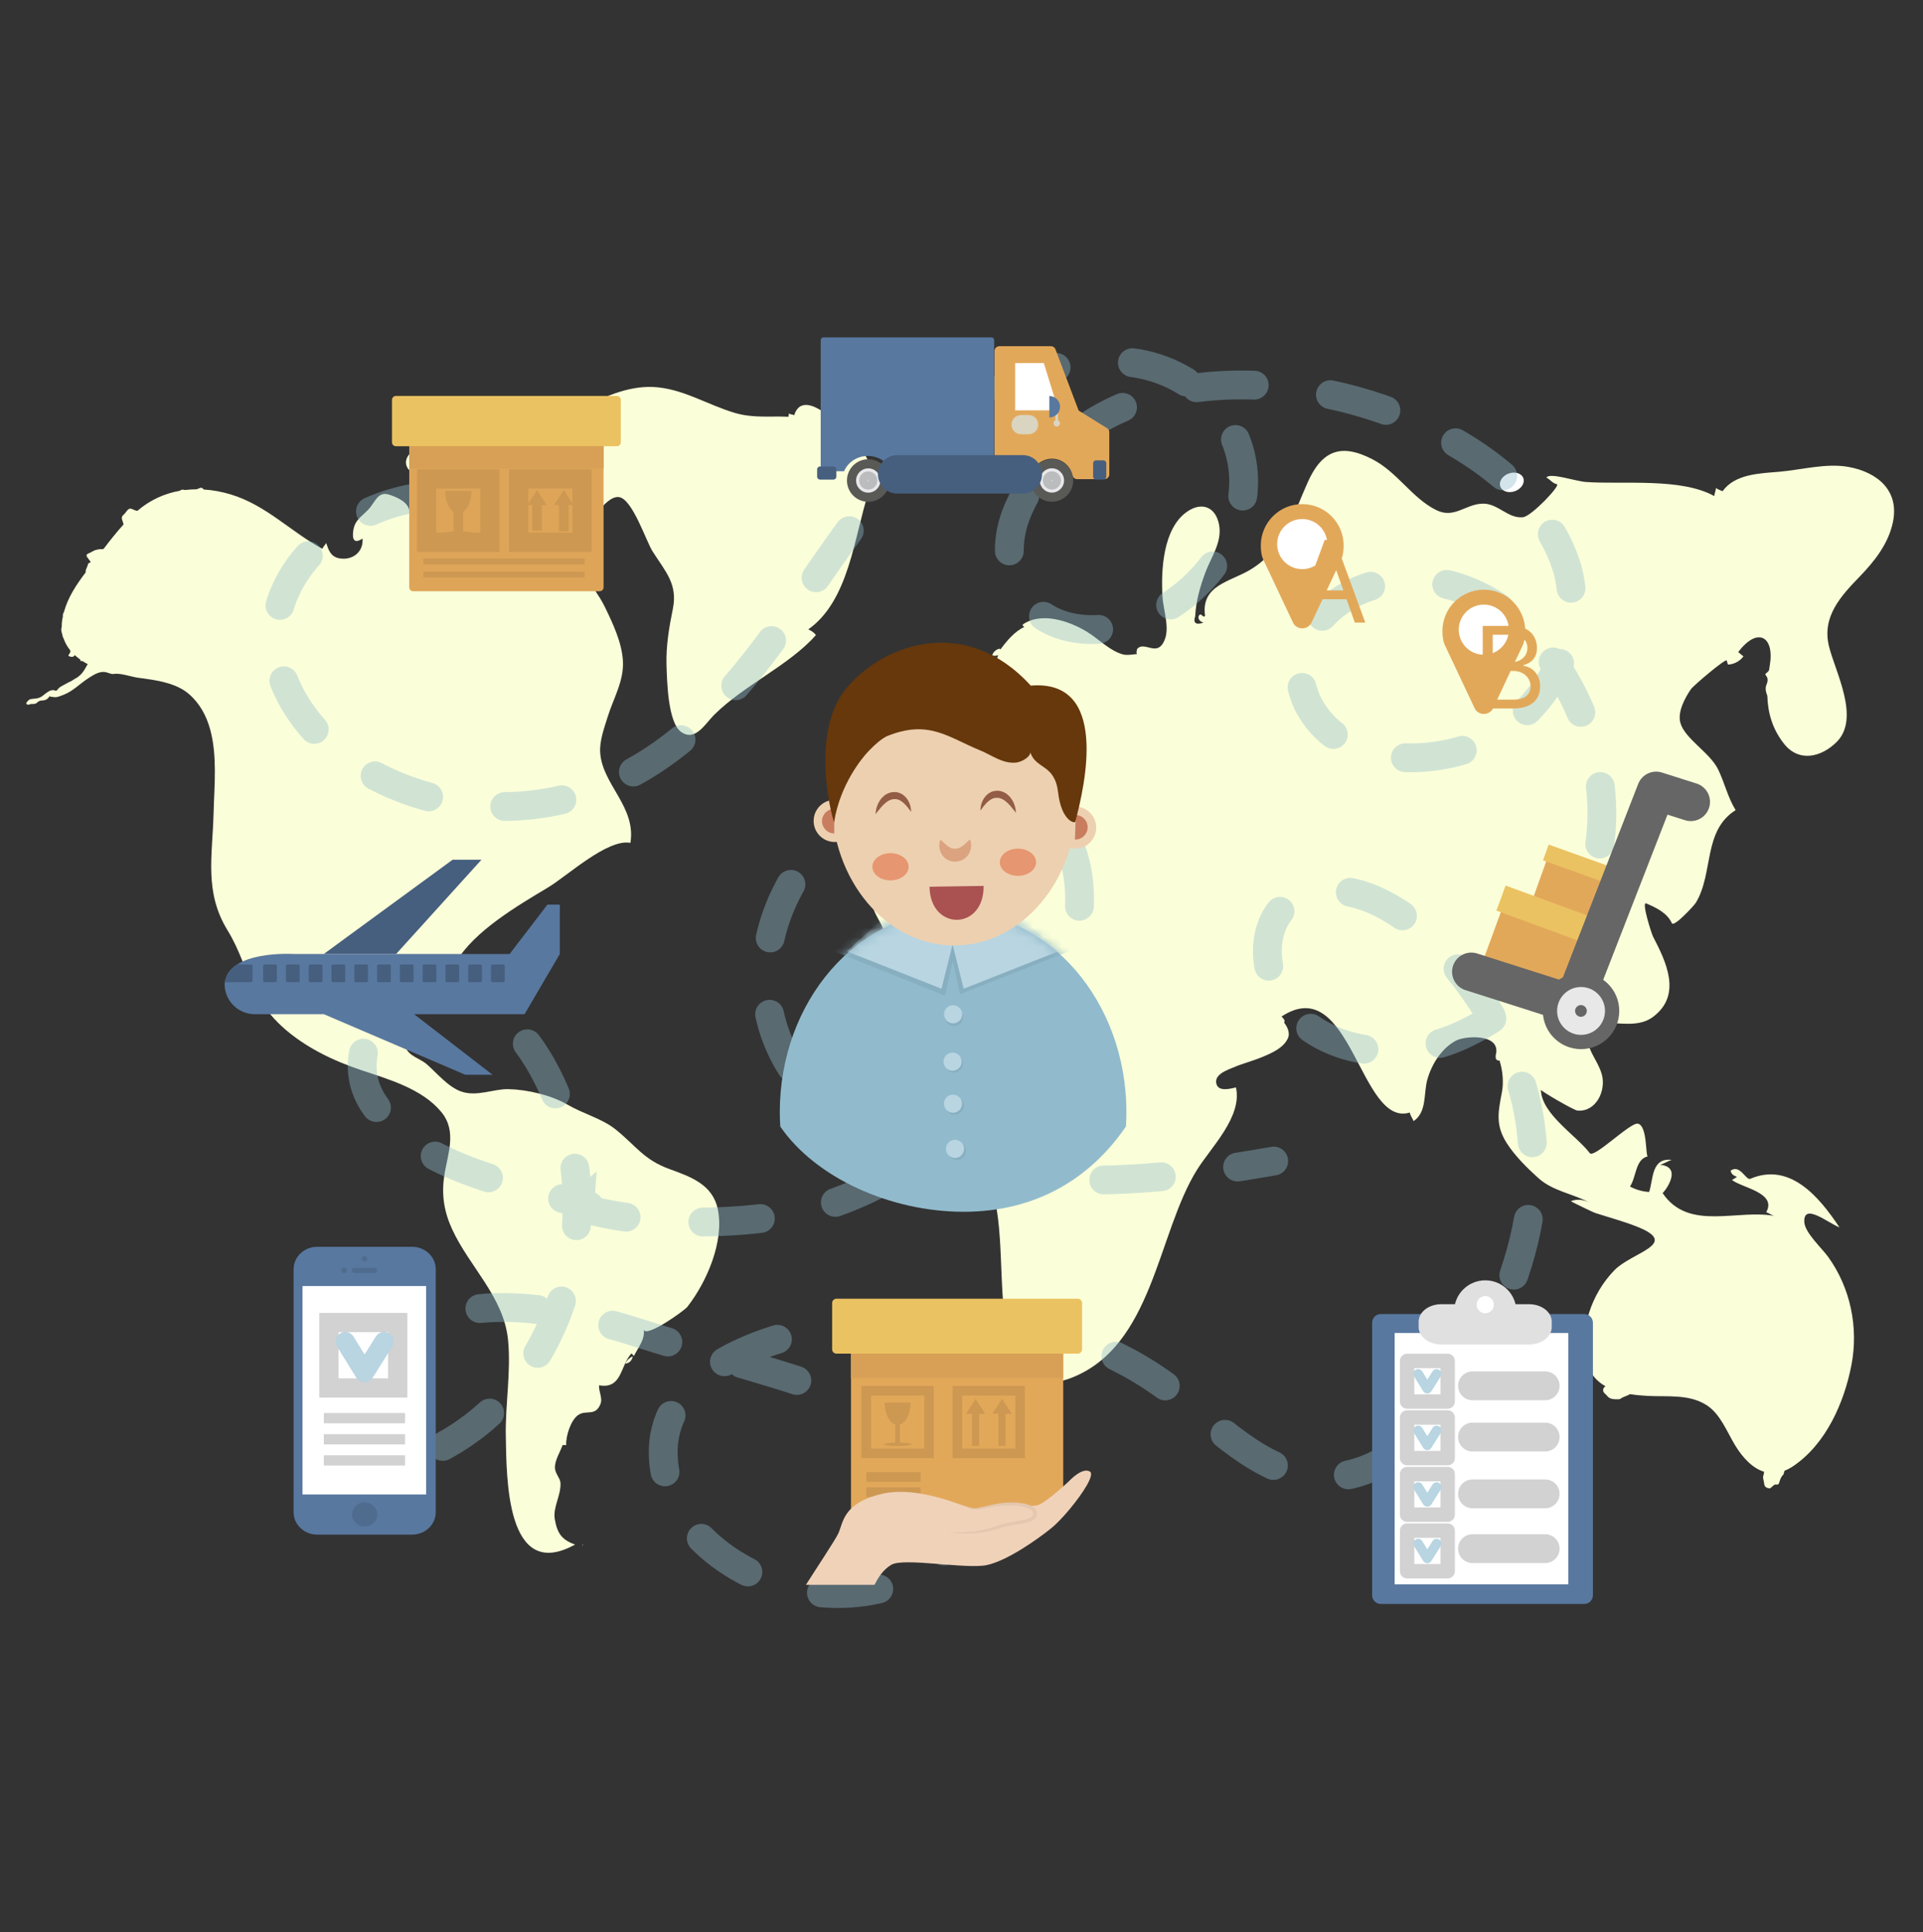 <svg width="200" height="201" viewBox="0 0 200 201" fill="none" xmlns="http://www.w3.org/2000/svg">
<rect x="0" y="0" width="200" height="201" fill="#333333" stroke="none"/>
<path fill-rule="evenodd" clip-rule="evenodd" d="M65.801 141.098C65.804 141.097 65.808 141.096 65.812 141.093C65.81 141.089 65.809 141.084 65.807 141.078C65.803 141.079 65.801 141.081 65.797 141.081C65.798 141.086 65.799 141.092 65.801 141.098Z" fill="#FBFFD9"/>
<path fill-rule="evenodd" clip-rule="evenodd" d="M99.155 77.406C99.106 77.487 99.028 77.551 98.969 77.628C98.527 76.861 98.272 76.098 98.826 75.303C98.825 75.348 98.825 75.394 98.816 75.439C98.763 75.709 98.88 75.993 98.751 76.257C98.743 76.274 98.76 76.305 98.766 76.329C98.819 76.525 98.971 76.667 99.053 76.847C99.107 76.962 99.171 77.075 99.202 77.195C99.219 77.258 99.191 77.346 99.155 77.406Z" fill="#FBFFD9"/>
<path fill-rule="evenodd" clip-rule="evenodd" d="M87.66 114.171C87.823 114.265 87.96 114.392 88.083 114.533C88.148 114.606 88.222 114.704 88.225 114.793C88.234 114.996 88.304 115.174 88.389 115.345C88.11 114.982 87.868 114.588 87.66 114.171Z" fill="#FBFFD9"/>
<path fill-rule="evenodd" clip-rule="evenodd" d="M89.258 116.268C89.45 116.35 89.62 116.463 89.787 116.597C89.947 116.723 90.105 116.852 90.265 116.979C89.897 116.774 89.564 116.534 89.258 116.268Z" fill="#FBFFD9"/>
<path fill-rule="evenodd" clip-rule="evenodd" d="M90.427 101.3C90.326 101.446 90.232 101.597 90.122 101.738C90.062 101.816 89.985 101.885 89.904 101.944C89.782 102.032 89.642 102.098 89.524 102.192C89.36 102.324 89.182 102.408 88.975 102.434C88.783 102.458 88.654 102.575 88.547 102.725C88.489 102.808 88.42 102.888 88.38 102.98C88.296 103.175 88.159 103.312 87.974 103.416C87.965 103.421 87.958 103.429 87.949 103.434C88.014 103.305 88.08 103.177 88.148 103.054C88.737 101.999 89.609 101.143 90.511 100.342C90.507 100.389 90.507 100.437 90.513 100.487C90.528 100.638 90.528 100.791 90.535 100.944C90.54 101.074 90.502 101.193 90.427 101.3Z" fill="#FBFFD9"/>
<path fill-rule="evenodd" clip-rule="evenodd" d="M103.051 78.615C103.057 78.615 103.063 78.615 103.069 78.615C103.059 78.443 103.068 78.285 103.275 78.209C103.327 78.189 103.347 78.088 103.385 78.026C103.443 77.931 103.514 77.892 103.554 77.939C103.598 77.99 103.637 78.055 103.651 78.12C103.667 78.191 103.658 78.269 103.65 78.342C103.635 78.478 103.552 78.578 103.42 78.596C103.304 78.612 103.185 78.611 103.069 78.615V78.633C103.06 78.645 103.052 78.657 103.043 78.669C103.046 78.651 103.049 78.633 103.051 78.615Z" fill="#FBFFD9"/>
<path fill-rule="evenodd" clip-rule="evenodd" d="M101.303 73.143C101.289 73.175 101.272 73.205 101.26 73.238C101.233 73.309 101.207 73.382 101.168 73.447C101.113 73.538 101.028 73.594 100.917 73.585C100.87 73.582 100.824 73.575 100.777 73.568C100.954 73.428 101.13 73.286 101.303 73.143Z" fill="#FBFFD9"/>
<path fill-rule="evenodd" clip-rule="evenodd" d="M100.565 73.734C100.579 73.746 100.593 73.758 100.602 73.774C100.644 73.847 100.631 73.957 100.571 73.963C100.343 73.985 100.211 74.236 99.967 74.211C100.165 74.05 100.365 73.891 100.565 73.734Z" fill="#FBFFD9"/>
<path fill-rule="evenodd" clip-rule="evenodd" d="M93.874 87.201C93.849 87.209 93.827 87.229 93.808 87.254C93.018 86.424 92.106 85.665 91.374 84.758C91.386 84.755 91.398 84.754 91.41 84.75C91.552 84.701 91.691 84.632 91.819 84.553C92.039 84.419 92.267 84.321 92.524 84.291C92.63 84.278 92.702 84.205 92.759 84.116C92.946 83.827 93.026 83.518 92.949 83.176C92.933 83.102 92.918 83.028 92.905 82.953C92.885 82.845 92.932 82.755 92.993 82.673C93.024 82.632 93.062 82.598 93.099 82.563C93.273 82.395 93.262 82.205 93.161 82.008C93.115 81.918 93.066 81.828 93.002 81.75C92.957 81.694 92.892 81.634 92.826 81.62C92.629 81.577 92.429 81.555 92.239 81.527C92.179 81.536 92.129 81.544 92.079 81.552C91.893 81.581 91.743 81.661 91.671 81.847C91.625 81.964 91.589 82.085 91.536 82.198C91.518 82.236 91.458 82.271 91.414 82.275C91.264 82.291 91.112 82.29 90.961 82.298C90.88 82.302 90.809 82.367 90.805 82.435C90.798 82.586 90.814 82.742 90.78 82.886C90.743 83.035 90.805 83.125 90.894 83.218C91.017 83.346 91.016 83.495 90.941 83.638C90.904 83.712 90.86 83.781 90.814 83.85C90.386 82.821 90.525 81.668 91.103 80.653C91.724 80.136 92.294 79.859 92.815 79.82C92.816 79.821 92.816 79.822 92.817 79.823C92.999 80.01 93.034 80.203 92.972 80.44C92.952 80.514 92.992 80.589 93.063 80.635C93.17 80.706 93.16 80.794 93.101 80.891C93.064 80.956 93.033 81.023 92.999 81.089C93.03 81.119 93.064 81.147 93.087 81.181C93.114 81.222 93.126 81.274 93.149 81.319C93.245 81.509 93.278 81.51 93.471 81.329C93.489 81.312 93.507 81.294 93.525 81.276C93.536 81.323 93.561 81.372 93.557 81.418C93.545 81.543 93.519 81.667 93.5 81.793C93.479 81.931 93.561 82.027 93.711 82.044C93.736 82.047 93.76 82.057 93.786 82.056C93.911 82.053 94.047 82.014 94.16 82.049C94.301 82.092 94.227 82.276 94.302 82.376C94.348 82.436 94.383 82.509 94.44 82.554C94.554 82.644 94.58 82.745 94.552 82.884C94.473 83.268 94.397 83.323 93.977 83.27C93.952 83.267 93.927 83.256 93.902 83.256C93.839 83.256 93.802 83.285 93.806 83.336C93.824 83.531 93.772 83.739 93.946 83.903C94.014 83.967 93.978 84.121 93.909 84.179C93.833 84.244 93.751 84.302 93.671 84.365C93.612 84.41 93.545 84.449 93.497 84.504C93.47 84.536 93.457 84.601 93.469 84.642C93.481 84.684 93.525 84.742 93.563 84.748C93.867 84.798 94.149 84.902 94.414 85.056C94.435 85.067 94.45 85.089 94.468 85.105C94.432 85.117 94.394 85.144 94.36 85.139C94.105 85.105 93.898 85.206 93.775 85.414C93.63 85.66 93.398 85.819 93.23 86.038C93.219 86.052 93.23 86.089 93.241 86.111C93.253 86.132 93.278 86.161 93.296 86.16C93.368 86.157 93.449 86.163 93.509 86.132C93.646 86.062 93.779 85.968 93.936 85.999C94.188 86.048 94.371 85.984 94.527 85.771C94.572 85.707 94.711 85.679 94.802 85.688C95.058 85.712 95.313 85.702 95.557 85.645C95.855 85.576 96.152 85.534 96.457 85.519C96.747 85.504 96.987 85.368 97.179 85.148C97.221 85.1 97.213 84.987 97.156 84.943C97.116 84.913 97.067 84.897 97.025 84.869C97.022 84.867 97.021 84.865 97.018 84.863C97.583 84.618 98.121 84.334 98.598 84.009C98.392 84.689 98.385 84.69 97.857 85.108C97.741 85.201 97.593 85.253 97.469 85.338C97.409 85.378 97.356 85.444 97.327 85.51C97.287 85.602 97.277 85.706 97.247 85.803C97.2 85.96 97.093 86.061 96.938 86.112C96.866 86.136 96.791 86.151 96.719 86.176C96.596 86.218 96.499 86.289 96.437 86.412C96.354 86.575 96.201 86.581 96.042 86.563C95.911 86.548 95.808 86.485 95.704 86.406C95.652 86.366 95.565 86.363 95.493 86.358C95.422 86.354 95.33 86.449 95.343 86.504C95.377 86.65 95.418 86.797 95.448 86.945C95.469 87.049 95.388 87.132 95.272 87.139C95.094 87.152 94.923 87.147 94.753 87.066C94.667 87.025 94.552 87.011 94.46 87.031C94.26 87.072 94.068 87.141 93.874 87.201Z" fill="#FBFFD9"/>
<path fill-rule="evenodd" clip-rule="evenodd" d="M92.324 91.063C92.103 90.983 91.901 90.962 91.721 91.055C91.919 89.662 94.128 90.437 94.962 90.703C95.079 90.741 95.577 90.753 95.549 90.523C95.427 89.518 95.011 88.716 94.46 88.004C94.509 88.028 94.559 88.05 94.611 88.062C94.859 88.12 95.026 88.273 95.1 88.498C95.177 88.73 95.31 88.903 95.513 89.022C95.667 89.111 95.712 89.246 95.705 89.406C95.686 89.809 95.667 90.213 95.632 90.615C95.619 90.764 95.564 90.911 95.519 91.055C95.478 91.185 95.284 91.32 95.155 91.266C94.887 91.156 94.599 91.304 94.337 91.17C94.276 91.138 94.18 91.133 94.115 91.156C93.86 91.249 93.609 91.207 93.368 91.137C93.097 91.059 92.831 91.004 92.55 91.072C92.478 91.088 92.391 91.088 92.324 91.063Z" fill="#FBFFD9"/>
<path fill-rule="evenodd" clip-rule="evenodd" d="M92.365 117.674C92.401 117.657 92.437 117.64 92.472 117.623C92.752 117.489 93.04 117.414 93.355 117.424C93.556 117.43 93.761 117.408 93.96 117.375C94.095 117.353 94.227 117.349 94.356 117.36C93.714 117.58 93.059 117.731 92.365 117.674Z" fill="#FBFFD9"/>
<path fill-rule="evenodd" clip-rule="evenodd" d="M102.42 119.412C102.406 119.457 102.385 119.5 102.361 119.542C102.237 119.294 102.11 119.045 101.981 118.794C101.814 118.469 101.554 118.158 101.24 117.872C101.341 117.853 101.442 117.835 101.541 117.811C101.733 117.767 101.883 117.761 101.996 117.955C102.045 118.04 102.13 118.109 102.212 118.163C102.484 118.337 102.512 118.62 102.524 118.891C102.53 119.064 102.475 119.245 102.42 119.412Z" fill="#FBFFD9"/>
<path d="M192.264 48.571C189.927 48.148 187.36 48.874 185.009 49.075C183.019 49.244 180.443 49.296 179.153 51.095C178.945 51.003 178.667 50.91 178.465 50.762C178.472 50.97 178.307 51.346 178.292 51.6C174.818 49.672 168.865 50.409 164.957 50.136C163.84 50.057 161.199 49.121 160.831 49.678C161.187 49.837 161.457 50.271 161.921 50.366C162.355 50.455 159.285 53.707 158.396 53.801C156.857 53.965 155.799 52.37 154.239 52.387C152.41 52.407 151.268 54.007 149.355 53.048C146.827 51.782 145.345 49.113 142.719 47.761C139.426 46.066 137.482 46.901 136.029 50.119C134.463 53.584 133.555 57.155 130.016 59.271C127.926 60.521 124.879 60.877 125.332 64.059C125.205 64.243 125.115 64.071 124.909 63.932C124.859 63.899 124.745 63.942 124.711 64.003C124.698 64.025 124.683 64.046 124.675 64.069C124.606 64.286 124.674 64.465 124.849 64.607C124.942 64.683 125.057 64.723 125.168 64.769C124.359 65.028 124.068 64.806 124.307 64.093C124.38 62.52 124.816 61.039 125.355 59.572C125.938 57.981 127.131 56.404 126.79 54.586C126.45 52.77 125.042 52.14 123.474 53.215C120.938 54.954 120.742 59.354 120.904 62.075C120.98 63.352 121.614 65.137 121.191 66.379C120.456 68.536 119.093 66.625 118.294 67.475C118.226 67.547 118.134 68.045 118.289 68.021C117.645 68.12 117.104 68.147 116.888 68.095C115.457 67.754 114.243 66.427 112.988 65.676C111.177 64.593 108.293 63.603 106.357 64.969C106.369 65.091 106.431 65.172 106.545 65.214C105.505 65.671 104.676 66.715 103.991 67.62C104.219 67.318 103.362 67.52 103.195 68.181C103.417 68.239 103.589 68.205 103.818 68.165C103.158 69.868 102.09 71.732 100.741 72.972C99.606 74.014 97.709 74.671 97.791 76.51C97.868 78.227 99.701 79.204 99.618 81.015C99.545 82.602 97.786 85.139 96.25 83.26C95.258 82.047 95.517 80.126 94.29 78.789C93.834 78.972 93.233 78.944 92.789 79.232C92.574 79.371 91.232 79.505 90.675 80.202C87.463 84.221 93.891 86.659 94.698 90.16C92.552 89.598 90.801 91.055 90.652 93.194C90.481 95.649 93.211 96.71 91.415 98.913C90.542 99.984 89.202 100.597 88.275 101.619C87.076 102.941 86.338 104.618 85.961 106.349C85.784 107.159 86.127 110.514 85.827 110.902C85.788 110.952 85.746 111.002 85.699 111.049C85.673 111.074 85.671 111.153 85.691 111.188C85.768 111.32 85.857 111.443 85.942 111.569C85.947 111.577 85.95 111.584 85.955 111.592C85.979 111.704 86.004 111.816 86.031 111.927C86.026 111.95 86.023 111.973 86.012 111.997C85.907 112.23 85.986 112.446 86.079 112.658C86.135 112.787 86.23 112.88 86.34 112.953C87.538 113.741 88.02 116.129 89.538 117.103C91.016 118.05 92.577 118.163 94.276 118.071C108.348 117.307 101.758 134.176 105.81 141.714C106.937 143.812 109.147 144.189 111.347 143.351C119.945 140.075 120.338 128.353 124.488 121.688C125.958 119.328 129.226 116.163 128.545 113.109C127.931 113.254 126.619 113.621 126.486 112.61C126.352 111.586 128.094 111.153 128.725 110.848C129.614 110.524 130.543 110.262 131.339 109.925C132.305 109.516 133.535 108.984 133.968 107.949C134.163 107.481 133.94 106.854 133.558 106.381C133.638 106.184 133.599 106.054 133.402 105.862C133.361 105.821 133.325 105.777 133.287 105.735C140.516 100.98 141.42 117.331 146.626 115.721C146.671 116.046 146.967 116.41 147.012 116.619C148.428 115.68 148.045 113.7 148.453 112.279C148.916 110.667 149.939 109.012 151.465 108.226C152.383 107.755 155.851 107.506 155.619 109.471C155.61 109.541 155.6 109.611 155.578 109.684C155.541 109.8 155.561 109.935 155.565 110.061C155.568 110.166 155.723 110.317 155.818 110.312C155.863 110.31 155.909 110.308 155.954 110.305C156.308 111.407 156.386 112.627 156.214 113.548C155.823 115.649 155.498 117.011 156.716 118.915C157.572 120.252 158.833 121.492 160.004 122.547C161.536 123.926 163.636 124.161 165.394 125.133C164.769 124.784 164.022 124.68 163.379 124.941C163.334 124.96 165.691 126.096 165.856 126.15C167.301 126.625 168.758 127.007 170.179 127.561C174.856 129.389 169.762 130.22 167.909 132.121C165.5 134.592 164.195 138.361 165.069 141.762C165.368 142.925 166.076 143.687 166.974 144.194C166.945 144.221 166.918 144.249 166.884 144.274C166.688 144.418 166.688 144.722 166.843 144.886C166.948 144.995 167.071 145.091 167.163 145.21C167.316 145.405 167.52 145.494 167.751 145.524C167.927 145.549 168.107 145.555 168.283 145.55C168.382 145.548 168.5 145.53 168.574 145.474C168.854 145.258 169.229 145.214 169.517 145.013C170.15 145.114 170.788 145.167 171.388 145.198C173.449 145.304 175.657 144.993 177.487 146.154C178.916 147.062 179.605 148.921 180.445 150.312C181.25 151.643 182.272 152.718 183.472 153.087C183.461 153.247 183.433 153.405 183.373 153.561C183.365 153.584 183.373 153.611 183.373 153.758C183.398 153.889 183.455 154.135 183.492 154.385C183.534 154.66 183.726 154.757 183.96 154.808C184.006 154.819 184.069 154.82 184.104 154.797C184.207 154.726 184.314 154.653 184.395 154.56C184.507 154.428 184.633 154.394 184.799 154.42C184.901 154.435 184.997 154.372 185.03 154.264C185.127 153.95 185.206 153.631 185.465 153.398C185.497 153.368 185.506 153.308 185.52 153.258C185.546 153.167 185.571 153.074 185.597 152.982C185.898 152.864 186.207 152.701 186.523 152.487C189.925 150.18 191.809 145.871 192.557 141.988C193.309 138.086 192.462 133.951 190.123 130.721C189.478 129.831 187.713 128.216 187.656 127.119C187.548 125.048 190.123 127.211 191.313 127.669C189.226 124.527 186.177 120.844 182.039 122.614C181.589 122.807 180.972 121.065 179.992 121.768C180.07 122.146 180.305 122.281 180.655 122.412C180.486 122.532 180.311 122.627 180.134 122.74C181.2 123.562 184.828 124.067 183.696 126.087C184.034 126.21 184.368 126.489 184.751 126.517C180.826 125.665 175.644 128.176 172.91 124.089C172.967 124.175 175.187 121.391 172.647 121.157C173.076 121.047 173.482 120.759 173.861 120.647C171.738 120.407 171.959 122.649 171.519 123.983C170.834 123.951 170.133 123.75 169.523 123.415C170.198 122.447 170.063 120.572 171.379 120.28C171.131 120.335 171.356 117.054 170.336 116.88C169.538 116.743 165.784 120.515 165.348 119.947C163.909 118.074 160.325 115.884 160.259 113.356C160.263 113.487 163.683 115.493 164.074 115.522C166.013 115.67 167.053 113.444 166.601 111.772C166.3 110.661 165.511 109.728 165.188 108.615C165.828 108.166 165.585 107.872 165.795 107.38C165.543 107.386 165.241 107.336 164.956 107.347C165.123 107.041 164.933 107.107 165.36 107.101C165.371 107.077 165.574 106.641 165.484 106.712C167.531 105.909 170.008 107.208 171.938 105.76C174.976 103.477 173.258 99.993 171.925 97.428C171.762 97.114 170.69 93.751 171.212 93.972C172.249 94.411 173.387 94.952 173.881 96.027C174.093 96.486 176.215 94.164 176.371 93.907C178.243 90.822 177.087 86.435 180.512 84.265C179.708 82.966 179.369 81.444 178.709 80.064C177.858 78.285 175.233 76.859 174.769 75.193C174.449 74.044 175.245 72.585 175.868 71.679C176.107 71.332 179.543 68.394 179.595 68.714C179.619 68.859 179.662 68.998 179.726 69.13C180.365 69.093 180.954 68.774 181.33 68.265C181.155 68.156 180.957 67.961 180.782 67.83C182.78 65.169 184.575 66.175 184.067 69.204C184.04 69.37 184.014 69.534 183.99 69.698C183.975 69.734 183.96 69.77 183.938 69.8C183.895 69.859 183.834 69.906 183.777 69.953C183.572 70.116 183.557 70.128 183.682 70.282C183.844 70.481 183.862 70.697 183.815 70.928C183.79 71.051 183.741 71.17 183.696 71.288C183.632 71.459 183.629 71.631 183.651 71.812C183.676 72.009 183.743 72.192 183.809 72.375C183.862 74.126 184.32 75.796 185.523 77.337C187.08 79.333 189.41 78.772 191.011 77.187C193.502 74.721 190.897 69.939 190.226 67.244C189.46 64.165 191.429 62.027 193.416 59.973C194.966 58.37 196.398 56.561 196.869 54.323C197.559 51.043 195.292 49.127 192.264 48.571Z" fill="#FBFFD9"/>
<path fill-rule="evenodd" clip-rule="evenodd" d="M83.313 44.242C83.293 44.244 83.265 44.224 83.252 44.206C83.244 44.194 83.25 44.156 83.261 44.15C83.347 44.102 83.433 44.033 83.526 44.02C83.726 43.992 83.945 44.036 84.13 43.974C84.184 43.956 84.239 43.946 84.293 43.933C84.502 43.951 84.711 43.973 84.92 44.001C84.875 44.012 84.831 44.021 84.787 44.032C84.54 44.091 84.299 44.142 84.04 44.087C83.865 44.05 83.691 44.102 83.531 44.201C83.472 44.236 83.387 44.234 83.313 44.242Z" fill="#FBFFD9"/>
<path fill-rule="evenodd" clip-rule="evenodd" d="M85.063 63.036L85.062 63.035C84.959 62.963 84.859 62.88 84.769 62.792C84.716 62.741 84.662 62.675 84.646 62.607C84.603 62.437 84.575 62.262 84.555 62.088C84.55 62.05 84.594 61.99 84.633 61.968C84.662 61.951 84.743 61.963 84.755 61.986C84.789 62.049 84.816 62.124 84.816 62.195C84.817 62.471 84.919 62.682 85.162 62.83C85.169 62.835 85.176 62.841 85.183 62.847C85.143 62.91 85.104 62.974 85.063 63.036Z" fill="#FBFFD9"/>
<path fill-rule="evenodd" clip-rule="evenodd" d="M85.734 61.934C85.633 61.866 85.532 61.798 85.437 61.721C85.397 61.688 85.39 61.613 85.374 61.548C85.366 61.544 85.358 61.539 85.348 61.535C85.341 61.527 85.334 61.519 85.327 61.511C85.16 61.5 85.023 61.41 84.889 61.318C84.881 61.313 84.885 61.278 84.895 61.267C84.912 61.251 84.937 61.236 84.958 61.236C85.007 61.236 85.073 61.229 85.102 61.256C85.183 61.334 85.253 61.425 85.326 61.511C85.34 61.512 85.353 61.516 85.367 61.516C85.37 61.526 85.372 61.537 85.374 61.548C85.435 61.575 85.497 61.601 85.553 61.634C85.653 61.693 85.754 61.722 85.855 61.714C85.815 61.787 85.776 61.861 85.734 61.934Z" fill="#FBFFD9"/>
<path fill-rule="evenodd" clip-rule="evenodd" d="M86.417 60.652C86.342 60.614 86.269 60.573 86.197 60.53C86.182 60.521 86.173 60.48 86.18 60.46C86.201 60.398 86.247 60.381 86.3 60.41C86.365 60.444 86.429 60.475 86.493 60.498C86.468 60.549 86.442 60.6 86.417 60.652Z" fill="#FBFFD9"/>
<path fill-rule="evenodd" clip-rule="evenodd" d="M86.545 49.34L86.576 49.304C86.627 49.252 86.677 49.199 86.727 49.147C86.781 49.1 86.835 49.053 86.89 49.005C86.896 48.999 86.904 48.996 86.911 48.991C86.921 48.924 86.921 48.848 86.959 48.806C87.126 48.618 87.288 48.427 87.546 48.339C87.823 48.243 88.009 48.035 88.11 47.755C88.135 47.684 88.17 47.616 88.198 47.545C88.436 46.955 88.147 46.83 87.691 46.873C87.666 46.876 87.637 46.876 87.617 46.888C87.576 46.914 87.52 46.941 87.503 46.981C87.452 47.097 87.421 47.221 87.374 47.339C87.314 47.492 87.174 47.582 87.019 47.577C86.994 47.576 86.965 47.587 86.944 47.578C86.674 47.463 86.4 47.539 86.127 47.557C86.112 47.557 86.086 47.524 86.084 47.505C86.081 47.483 86.094 47.444 86.109 47.438C86.25 47.385 86.395 47.342 86.535 47.285C86.659 47.235 86.735 47.137 86.779 47.01C86.808 46.927 86.747 46.778 86.665 46.758C86.493 46.717 86.32 46.676 86.145 46.641C85.382 46.488 85.112 46.514 84.368 46.807C84.273 46.845 84.185 46.897 84.09 46.932C83.947 46.984 83.801 47.031 83.654 47.068C83.632 47.074 83.589 47.016 83.565 46.981C83.557 46.97 83.57 46.927 83.586 46.918C83.671 46.864 83.755 46.804 83.847 46.768C84.107 46.665 84.38 46.592 84.63 46.472C85.09 46.251 85.559 46.219 86.038 46.365C86.362 46.463 86.689 46.464 87.018 46.434C87.32 46.407 87.62 46.34 87.924 46.318C88.141 46.303 88.32 46.216 88.488 46.108C88.801 46.677 88.993 47.328 89.1 48.019C89.005 48 88.928 47.961 88.854 47.895C88.784 47.833 88.713 47.848 88.668 47.925C88.423 48.35 88.026 48.553 87.583 48.705C87.353 48.783 87.106 48.832 86.91 48.991C86.909 49.001 86.908 49.011 86.906 49.021C86.852 49.069 86.799 49.116 86.745 49.164C86.692 49.213 86.64 49.262 86.587 49.312L86.545 49.34Z" fill="#FBFFD9"/>
<path fill-rule="evenodd" clip-rule="evenodd" d="M88.416 51.001C88.383 51.034 88.339 51.057 88.3 51.084C88.234 51.093 88.189 50.995 88.232 50.912C88.25 50.876 88.3 50.852 88.341 50.833C88.353 50.828 88.383 50.854 88.402 50.87C88.449 50.908 88.458 50.957 88.416 51.001Z" fill="#FBFFD9"/>
<path fill-rule="evenodd" clip-rule="evenodd" d="M87.892 57.014C87.886 57.048 87.887 57.083 87.886 57.118C87.773 57.449 87.654 57.778 87.529 58.105C87.506 58.04 87.469 57.981 87.411 57.934C87.256 57.811 87.372 57.741 87.449 57.651C87.501 57.588 87.469 57.49 87.414 57.449C87.296 57.361 87.117 57.402 87.025 57.264C86.983 57.256 86.939 57.249 86.897 57.238C86.788 57.209 86.748 57.124 86.744 57.022C86.741 56.928 86.788 56.856 86.859 56.799C86.915 56.855 86.971 56.911 87.027 56.967C87.032 56.971 87.033 56.973 87.038 56.978V56.945C86.984 56.89 86.93 56.836 86.876 56.782L86.854 56.795C86.979 56.668 87.101 56.54 87.228 56.416C87.284 56.362 87.449 56.359 87.517 56.403C87.539 56.417 87.566 56.425 87.581 56.443C87.727 56.61 87.932 56.731 87.892 57.014Z" fill="#FBFFD9"/>
<path fill-rule="evenodd" clip-rule="evenodd" d="M88.302 55.79C88.269 55.754 88.232 55.724 88.193 55.714C88.095 55.69 87.99 55.693 87.894 55.661C87.827 55.639 87.77 55.58 87.713 55.533C87.697 55.52 87.682 55.48 87.689 55.466C87.71 55.431 87.742 55.381 87.775 55.374C88.066 55.318 88.088 55.283 87.972 55.072C87.909 54.959 87.844 54.856 87.738 54.778C87.66 54.719 87.598 54.637 87.534 54.562C87.526 54.553 87.538 54.516 87.552 54.501C87.566 54.483 87.6 54.46 87.613 54.466C87.831 54.567 87.95 54.474 88.01 54.267C88.088 54 88.244 53.757 88.251 53.469C88.265 52.78 88.52 52.186 88.965 51.666C89.023 51.599 89.076 51.529 89.128 51.458C88.994 52.917 88.708 54.369 88.302 55.79Z" fill="#FBFFD9"/>
<path fill-rule="evenodd" clip-rule="evenodd" d="M65.047 141.841C65.454 141.788 65.688 141.539 65.801 141.156C65.807 141.14 65.801 141.119 65.797 141.098C65.736 141.122 65.669 141.141 65.615 141.178C65.518 141.246 65.43 141.327 65.338 141.402C65.263 141.489 65.182 141.573 65.116 141.667C65.082 141.715 65.067 141.779 65.047 141.841Z" fill="#FBFFD9"/>
<path fill-rule="evenodd" clip-rule="evenodd" d="M65.337 141.402C65.343 141.396 65.349 141.389 65.354 141.383C65.349 141.385 65.342 141.386 65.336 141.387C65.335 141.395 65.331 141.401 65.33 141.408C65.332 141.407 65.335 141.404 65.337 141.402Z" fill="#FBFFD9"/>
<path fill-rule="evenodd" clip-rule="evenodd" d="M60.606 160.741C60.621 160.746 60.644 160.726 60.664 160.717C60.647 160.704 60.629 160.679 60.614 160.681C60.538 160.69 60.535 160.716 60.606 160.741Z" fill="#FBFFD9"/>
<path fill-rule="evenodd" clip-rule="evenodd" d="M90.482 48.447C90.083 47.053 88.909 46.056 87.64 44.613C86.896 43.767 83.455 40.438 82.6 43.189C82.452 43.11 82.214 43.129 82.058 43.007C82.047 43.04 81.993 43.351 82.02 43.352C80.18 43.26 78.377 43.514 76.484 42.966C73.604 42.133 70.927 40.361 67.864 40.25C65.263 40.155 62.68 41.307 60.454 42.542C59.735 42.941 58.979 43.4 58.396 43.986C58.283 44.099 57.098 46.134 57.916 46.046C56.982 46.147 56.091 46.563 55.13 46.447C55.158 46.001 54.941 45.747 54.511 45.941C54.978 45.731 54.185 45.133 53.967 45.114C53.526 45.074 52.775 45.811 53.42 46.105C53.431 46.102 53.438 46.099 53.446 46.096C53.45 46.077 53.455 46.059 53.458 46.06C53.499 46.065 53.493 46.079 53.446 46.096C53.443 46.106 53.441 46.116 53.439 46.124C53.431 46.12 53.428 46.119 53.422 46.115C53.438 46.211 53.463 46.307 53.463 46.404C53.463 46.416 53.459 46.429 53.457 46.442C52.593 46.373 51.729 46.245 50.864 46.117C50.876 46.027 50.882 45.936 50.891 45.846C50.894 45.821 50.899 45.796 50.901 45.771C50.916 45.522 50.778 45.381 50.542 45.42C50.319 45.456 50.101 45.495 49.871 45.48C49.699 45.469 49.523 45.509 49.352 45.542C49.282 45.555 49.213 45.601 49.158 45.648C49.125 45.675 49.104 45.736 49.107 45.78C49.109 45.811 49.129 45.856 49.151 45.881C47.64 45.703 46.125 45.646 44.605 46.027C43.576 46.285 41.593 47.413 42.414 48.723C42.694 49.168 43.42 49.114 43.133 49.871C44.446 49.778 43.668 53.186 44.132 53.962C43.978 53.914 42.606 53.408 42.6 53.291C42.544 52.263 41.372 51.736 40.452 51.447C39.284 51.079 39.025 52.245 38.311 52.997C37.566 53.781 36.908 54.084 36.744 55.181C36.622 56.001 36.761 56.653 37.707 56.017C37.815 57.445 36.627 58.328 35.277 58.071C34.372 57.898 34.176 57.203 33.923 56.48C33.857 56.63 33.576 56.924 33.524 57.084C30.204 55.293 27.703 52.548 23.989 51.426C23.062 51.146 22.122 50.975 21.189 50.917C21.16 50.882 21.129 50.847 21.094 50.815C21.01 50.736 20.924 50.718 20.819 50.753C20.699 50.794 20.579 50.834 20.468 50.895C20.052 50.897 19.639 50.922 19.23 50.971C19.213 50.966 19.196 50.961 19.179 50.956C18.985 50.897 18.825 50.949 18.684 51.052C17.102 51.336 15.601 52.008 14.297 53.13C14.145 53.118 13.989 53.076 13.827 52.984C13.805 52.971 13.78 52.963 13.757 52.955C13.523 52.867 13.397 52.9 13.221 53.103C13.105 53.237 13.015 53.401 12.881 53.511C12.673 53.682 12.621 53.864 12.72 54.111C12.776 54.252 12.807 54.404 12.852 54.549C12.126 55.348 11.448 56.209 10.791 57.072C10.696 57.138 10.595 57.132 10.471 57.121C10.351 57.11 10.225 57.155 10.101 57.174C9.74 57.229 9.465 57.481 9.131 57.6C9.008 57.643 8.967 57.811 9.043 57.919C9.159 58.085 9.283 58.245 9.402 58.408C9.444 58.465 9.415 58.502 9.294 58.555C9.251 58.574 9.176 58.592 9.171 58.621C9.126 58.874 8.984 59.09 8.916 59.331C8.901 59.387 8.907 59.456 8.923 59.52C7.946 60.81 7.072 62.11 6.646 63.673C6.549 63.81 6.517 63.968 6.538 64.145C6.521 64.224 6.498 64.298 6.485 64.377C6.432 64.679 6.412 64.966 6.417 65.241C6.353 65.404 6.358 65.58 6.414 65.77C6.466 65.94 6.497 66.116 6.546 66.287C6.557 66.324 6.581 66.351 6.603 66.379C6.756 66.845 6.995 67.264 7.301 67.639C7.341 67.734 7.316 67.822 7.275 67.906C7.244 67.973 7.192 68.03 7.153 68.094C7.1 68.179 7.116 68.24 7.194 68.264C7.414 68.335 7.63 68.392 7.772 68.137C7.946 68.297 8.131 68.449 8.328 68.59C8.346 68.629 8.368 68.665 8.378 68.712C8.395 68.794 8.488 68.802 8.545 68.739C8.73 68.862 8.922 68.977 9.121 69.085C9.071 69.161 9.024 69.241 8.979 69.326C8.706 69.844 8.366 70.314 7.817 70.593C7.64 70.683 7.492 70.821 7.298 70.9C6.995 71.024 6.719 71.214 6.424 71.361C6.236 71.454 6.084 71.578 5.968 71.752C5.902 71.851 5.809 71.858 5.702 71.821C5.467 71.74 5.248 71.802 5.048 71.926C4.876 72.033 4.708 72.15 4.556 72.283C4.296 72.507 4.009 72.647 3.663 72.663C3.537 72.669 3.412 72.697 3.285 72.706C3.025 72.722 2.889 72.91 2.749 73.089C2.728 73.117 2.74 73.191 2.762 73.227C2.785 73.263 2.841 73.299 2.883 73.3C2.956 73.302 3.037 73.291 3.103 73.262C3.252 73.198 3.407 73.249 3.555 73.218C3.652 73.197 3.774 73.174 3.833 73.107C4.001 72.918 4.202 72.863 4.443 72.855C4.771 72.843 5.013 72.682 5.161 72.387C5.158 72.38 5.154 72.374 5.15 72.368L5.193 72.352C4.874 72.476 5.779 72.522 5.782 72.522C6.029 72.512 6.371 72.36 6.606 72.272C7.58 71.903 8.313 71.111 9.173 70.555C9.593 70.284 10.066 69.97 10.574 69.902C11.136 69.826 11.453 70.171 11.849 70.101C12.506 69.984 13.684 70.406 14.37 70.498C15.335 70.626 16.307 70.749 17.247 71.01C18.126 71.254 18.957 71.588 19.651 72.191C21.932 74.173 22.33 77.278 22.346 80.13C22.355 81.627 22.249 83.121 22.211 84.617C22.1 89.026 21.218 92.787 23.668 96.772C24.905 98.785 25.494 100.893 26.495 103.006C27.883 105.933 30.464 108.01 33.271 109.499C34.655 110.232 36.103 110.818 37.587 111.318C40.442 112.28 43.903 113.246 45.898 115.668C47.578 117.71 46.53 120.066 46.197 122.356C45.91 124.332 46.196 126.07 47.035 127.886C48.829 131.773 52.392 134.912 52.837 139.359C53.167 142.659 52.539 146.097 52.606 149.413C52.69 153.56 52.584 164.667 59.811 160.658C58.397 160.164 57.952 159.452 57.703 158.035C57.48 156.755 58.381 155.52 58.289 154.226C58.255 153.746 57.739 153.284 57.717 152.686C57.689 151.896 58.258 151.042 58.507 150.326C58.645 150.261 58.783 150.357 58.888 150.306C58.837 149.356 59.375 147.729 60.107 147.203C60.952 146.595 61.878 147.373 62.431 146.095C62.718 145.429 62.257 144.771 62.303 144.093C64.713 144.517 64.492 142.056 65.665 140.786C65.814 140.84 65.779 140.971 65.946 141.019C66.393 140.118 67.107 139.309 66.953 138.274C67.096 139.238 71.162 136.353 71.494 135.926C73.518 133.318 75.341 129.128 74.652 125.778C74.124 123.21 71.836 122.403 69.647 121.609C66.932 120.624 66.165 119.195 64.011 117.468C62.627 116.359 60.593 115.825 59.044 114.914C57.352 113.919 54.846 113.334 52.881 113.289C51.345 113.253 49.566 114.116 47.938 113.527C46.573 113.033 45.418 111.592 44.342 110.661C43.746 110.144 42.45 109.817 42.2 108.933C41.798 107.517 43.378 105.413 40.43 107.039C36.465 102.392 42.373 103.01 45.627 101.461C45.519 102.426 45.977 103.498 46.753 104.072C47.855 103.083 46.731 101.29 47.418 100.096C49.291 96.847 53.9 94.168 57.01 92.302C59.029 91.09 63.187 87.219 65.566 87.672C66.18 83.908 62.626 81.607 62.421 78.267C62.347 77.054 62.841 75.726 63.193 74.585C63.794 72.639 64.906 70.834 64.786 68.744C64.675 66.809 63.726 64.815 62.888 63.096C61.715 60.694 59.459 58.993 60.588 55.989C60.986 54.93 62.938 51.501 64.382 51.707C65.781 51.906 67.192 56.288 67.88 57.367C69.23 59.483 70.507 60.766 69.975 63.358C69.585 65.26 69.263 67.186 69.32 69.133C69.368 70.755 69.448 75.098 70.817 76.113C72.293 77.207 73.346 75.278 74.275 74.355C77.404 71.249 82.019 69.247 84.86 66.066C84.647 65.758 84.403 65.638 84.069 65.462C88.303 62.481 88.837 55.822 90.305 51.306C90.685 50.13 90.705 49.226 90.482 48.447Z" fill="#FBFFD9"/>
<path d="M158.429 49.728C158.617 50.232 158.235 50.841 157.576 51.087C156.917 51.333 156.23 51.123 156.042 50.618C155.854 50.114 156.236 49.505 156.894 49.26C157.552 49.013 158.24 49.224 158.429 49.728Z" fill="white"/>
<g opacity="0.4">
<path d="M56.153 57.379C50.505 47.126 34.658 51.873 30.081 60.642C26.381 67.507 30.286 74.681 35.892 78.781C43.139 83.985 52.648 85.171 60.712 82.562C78.361 76.715 83.969 57.196 96.627 45.572C102.422 40.336 110.331 36.485 118.353 37.809C125.397 39.061 130.597 45.346 129.082 52.616C127.585 59.642 120.495 65.767 113.135 65.476C106.264 65.221 103.285 58.852 105.934 52.894C112.987 37.171 134.577 38.009 147.662 44.131C154.091 47.061 160.867 51.984 163.041 59.278C164.952 66.799 160.727 74.118 154.096 77.324C148.253 79.85 139.162 79.678 135.955 73.047C133.412 67.448 137.738 62.105 143.248 60.785C158.009 57.435 168.296 74.916 166.37 87.816C165.291 95.856 160.296 103.61 152.895 107.253C146.753 110.495 137.907 110.341 133.442 104.11C130.546 99.962 131.291 93.128 137.481 92.595C144.405 92.117 150.566 98.718 154.106 104.143C162.322 116.306 160.36 129.695 153.068 141.957C149.983 147.144 145.095 153.43 138.189 153.664C132.017 153.952 127.217 148.927 122.799 145.405C111.66 136.226 96.695 135.626 82.686 138.786C76.67 140.315 68.779 143.921 68.977 151.317C69.158 158.957 76.877 164.441 83.693 165.431C89.513 166.594 98.502 164.79 99.754 157.746C100.971 151.192 93.617 147.457 88.584 145.613C81.648 142.892 74.151 141.115 67.179 138.884C60.206 136.652 52.954 134.893 45.922 136.84C41.392 138.231 33.938 142.608 34.243 148.535C34.775 154.725 43.084 152.133 46.164 150.389C60.005 142.789 63.881 123.389 55.982 110.264C53.35 105.889 48.496 101.598 43.178 103.67C38.14 105.271 35.998 111.019 39.139 115.185C43.586 121.661 54.283 123.426 61.273 125.412" stroke="#91BBCD" stroke-width="3" stroke-miterlimit="10" stroke-linecap="round" stroke-dasharray="6 8"/>
<path d="M59.996 126.058C60.014 125.814 60.032 125.569 60.295 125.342L60.277 125.587C67.022 127.556 75.886 127.465 82.619 126.234C94.598 123.91 105.926 113.666 110.437 102.431C112.543 97.172 113.569 89.866 109.485 85.139C106.1 80.955 99.964 80.753 94.944 82.109C81.407 85.549 74.229 102.986 84.509 113.824C89.745 119.619 98.221 121.468 105.79 122.267C114.809 123.417 123.5 122.33 132.471 120.77" stroke="#91BBCD" stroke-width="3" stroke-miterlimit="10" stroke-linecap="round" stroke-dasharray="6 8"/>
</g>
<path d="M161.296 88.246L159.457 93.379L165.213 95.441L167.052 90.309L161.296 88.246Z" fill="#E2A85A"/>
<path d="M161.07 87.85L160.482 89.491L166.884 91.785L167.472 90.144L161.07 87.85Z" fill="#EBC262"/>
<path d="M156.882 92.723L153.891 100.881L162.049 103.872L165.04 95.715L156.882 92.723Z" fill="#E2A85A"/>
<path d="M156.587 92.11L155.631 94.719L164.705 98.046L165.661 95.438L156.587 92.11Z" fill="#EBC262"/>
<path d="M175.847 83.407L172.243 82.263L163.604 104.459L153.021 101.084" stroke="#666666" stroke-width="4" stroke-miterlimit="10" stroke-linecap="round" stroke-linejoin="round"/>
<path d="M160.459 105.154C160.459 107.349 162.239 109.128 164.434 109.128C166.629 109.128 168.409 107.349 168.409 105.154C168.409 102.958 166.629 101.178 164.434 101.178C162.239 101.178 160.459 102.958 160.459 105.154Z" fill="#666666"/>
<path d="M161.945 105.154C161.945 106.529 163.06 107.644 164.435 107.644C165.81 107.644 166.925 106.529 166.925 105.154C166.925 103.778 165.81 102.664 164.435 102.664C163.06 102.664 161.945 103.778 161.945 105.154Z" fill="#E8E8E8"/>
<path d="M163.814 105.154C163.814 105.49 164.088 105.764 164.424 105.764C164.761 105.764 165.034 105.49 165.034 105.154C165.034 104.817 164.761 104.544 164.424 104.544C164.088 104.544 163.814 104.816 163.814 105.154Z" fill="#666666"/>
<path d="M62.775 61.09C62.775 61.316 62.591 61.5 62.364 61.5H42.973C42.746 61.5 42.562 61.316 42.562 61.09V44.515C42.562 44.288 42.746 44.105 42.973 44.105H62.364C62.591 44.105 62.774 44.288 62.774 44.515V61.09H62.775Z" fill="#DEA559"/>
<path d="M64.57 46.008C64.57 46.234 64.387 46.418 64.16 46.418H41.178C40.951 46.418 40.768 46.234 40.768 46.008V41.596C40.768 41.369 40.951 41.185 41.178 41.185H64.16C64.387 41.185 64.57 41.369 64.57 41.596V46.008Z" fill="#EBC262"/>
<path d="M62.774 46.418H42.562V48.728H62.774V46.418Z" fill="#D7A056"/>
<path d="M47.666 53.42C48.417 53.42 49.027 52.361 49.027 51.054H46.305C46.305 52.361 46.914 53.42 47.666 53.42Z" fill="#CD9852"/>
<path d="M47.666 53.137V55.379" stroke="#CD9852" stroke-miterlimit="10"/>
<path d="M47.666 55.627C48.471 55.627 49.123 55.546 49.123 55.446C49.123 55.346 48.471 55.265 47.666 55.265C46.861 55.265 46.209 55.346 46.209 55.446C46.209 55.546 46.861 55.627 47.666 55.627Z" fill="#CD9852"/>
<path d="M50.957 49.818H44.371V56.403H50.957V49.818Z" stroke="#CD9852" stroke-width="2" stroke-miterlimit="10"/>
<path d="M60.529 49.818H53.943V56.403H60.529V49.818Z" stroke="#CD9852" stroke-width="2" stroke-miterlimit="10"/>
<path d="M55.85 52.029V55.204" stroke="#CD9852" stroke-miterlimit="10" stroke-dasharray="9 18"/>
<path d="M55.857 50.971L56.867 52.544H54.83L55.857 50.971Z" fill="#CD9852"/>
<path d="M58.631 52.013V55.265" stroke="#CD9852" stroke-miterlimit="10" stroke-dasharray="9 18"/>
<path d="M58.638 50.955L59.648 52.528H57.611L58.638 50.955Z" fill="#CD9852"/>
<path d="M60.794 59.467H44.018V60.074H60.794V59.467Z" fill="#CD9852"/>
<path d="M60.794 58.099H44.018V58.706H60.794V58.099Z" fill="#CD9852"/>
<path d="M103.936 36.512H109.305L111.774 43.038L114.871 44.961V49.34H112.027C111.772 48.124 110.695 47.211 109.403 47.211C108.112 47.211 107.034 48.124 106.78 49.34H103.936L103.936 36.512Z" fill="#E2A85A" stroke="#E2A85A" stroke-miterlimit="10" stroke-linecap="round" stroke-linejoin="round"/>
<path d="M105.578 37.765H108.561L110.081 42.683H105.578V37.765Z" fill="white"/>
<path d="M107.189 49.975C107.189 51.199 108.181 52.19 109.404 52.19C110.627 52.19 111.619 51.199 111.619 49.975C111.619 48.752 110.627 47.761 109.404 47.761C108.181 47.761 107.189 48.752 107.189 49.975Z" fill="#595A56"/>
<path d="M108.141 49.975C108.141 50.673 108.706 51.239 109.404 51.239C110.102 51.239 110.667 50.673 110.667 49.975C110.667 49.278 110.102 48.712 109.404 48.712C108.706 48.712 108.141 49.278 108.141 49.975Z" fill="#E8E8EA"/>
<path d="M108.957 49.975C108.957 50.222 109.157 50.422 109.403 50.422C109.65 50.422 109.85 50.222 109.85 49.975C109.85 49.729 109.65 49.529 109.403 49.529C109.157 49.529 108.957 49.729 108.957 49.975Z" stroke="#BBBCBE" stroke-miterlimit="10"/>
<path d="M88.086 49.982C88.086 51.206 89.078 52.197 90.3 52.197C91.524 52.197 92.515 51.206 92.515 49.982C92.515 48.759 91.524 47.767 90.3 47.767C89.078 47.768 88.086 48.759 88.086 49.982Z" fill="#595A56"/>
<path d="M89.037 49.982C89.037 50.68 89.603 51.245 90.3 51.245C90.998 51.245 91.563 50.68 91.563 49.982C91.563 49.284 90.998 48.719 90.3 48.719C89.603 48.719 89.037 49.284 89.037 49.982Z" fill="#E8E8EA"/>
<path d="M89.853 49.982C89.853 50.229 90.053 50.429 90.299 50.429C90.546 50.429 90.746 50.229 90.746 49.982C90.746 49.736 90.546 49.536 90.299 49.536C90.053 49.536 89.853 49.736 89.853 49.982Z" stroke="#BBBCBE" stroke-miterlimit="10"/>
<path d="M110.036 43.001H109.771V43.994H110.036V43.001Z" fill="#DAD5C0"/>
<path d="M110.239 44.028C110.239 44.214 110.088 44.364 109.902 44.364C109.717 44.364 109.566 44.214 109.566 44.028C109.566 43.842 109.717 43.691 109.902 43.691C110.088 43.691 110.239 43.842 110.239 44.028Z" fill="#DAD5C0"/>
<path d="M109.137 41.194C109.752 41.194 110.251 41.693 110.251 42.308C110.251 42.923 109.752 43.422 109.137 43.422V41.194Z" fill="#58789F"/>
<path d="M106.199 44.169H106.979" stroke="#DAD5C0" stroke-width="2" stroke-miterlimit="10" stroke-linecap="round" stroke-linejoin="round"/>
<path d="M90.26 47.426C89.139 47.426 88.181 48.085 87.783 49.019H85.357V35.367C85.357 35.214 85.487 35.091 85.646 35.091H103.108C103.268 35.091 103.397 35.214 103.397 35.367V49.019H92.736C92.338 48.085 91.38 47.426 90.26 47.426Z" fill="#58789F"/>
<path d="M84.984 49.583C84.984 49.75 85.12 49.886 85.286 49.886H86.684C86.85 49.886 86.986 49.75 86.986 49.583V48.822C86.986 48.655 86.85 48.52 86.684 48.52H85.286C85.119 48.52 84.984 48.655 84.984 48.822V49.583Z" fill="#465F7F"/>
<path d="M114.756 49.886C114.922 49.886 115.058 49.75 115.058 49.583V48.186C115.058 48.019 114.923 47.883 114.756 47.883H113.994C113.827 47.883 113.691 48.019 113.691 48.186V49.583C113.691 49.75 113.827 49.886 113.994 49.886H114.756Z" fill="#465F7F"/>
<path d="M106.373 49.339H93.311" stroke="#465F7F" stroke-width="4" stroke-miterlimit="10" stroke-linecap="round" stroke-linejoin="round"/>
<path d="M50.077 89.424H47.075L33.67 99.234H41.197L50.077 89.424Z" fill="#465F7F"/>
<path d="M56.933 94.096L53.001 99.234H30.719C30.719 99.234 23.615 98.748 23.361 102.363C23.361 104.091 24.762 105.492 26.49 105.492H33.679L48.394 111.792H51.227L43.066 105.492H54.557L58.223 99.234V94.096H56.933Z" fill="#58789F"/>
<path d="M52.369 102.163C52.439 102.163 52.496 102.106 52.496 102.036V100.45C52.496 100.38 52.439 100.323 52.369 100.323H51.195C51.125 100.323 51.068 100.38 51.068 100.45V102.036C51.068 102.106 51.125 102.163 51.195 102.163H52.369Z" fill="#465F7F"/>
<path d="M49.998 102.163C50.068 102.163 50.125 102.106 50.125 102.036V100.45C50.125 100.38 50.068 100.323 49.998 100.323H48.824C48.754 100.323 48.697 100.38 48.697 100.45V102.036C48.697 102.106 48.754 102.163 48.824 102.163H49.998Z" fill="#465F7F"/>
<path d="M47.629 102.163C47.699 102.163 47.755 102.106 47.755 102.036V100.45C47.755 100.38 47.699 100.323 47.629 100.323H46.455C46.385 100.323 46.328 100.38 46.328 100.45V102.036C46.328 102.106 46.385 102.163 46.455 102.163H47.629Z" fill="#465F7F"/>
<path d="M45.257 102.163C45.327 102.163 45.384 102.106 45.384 102.036V100.45C45.384 100.38 45.328 100.323 45.257 100.323H44.084C44.014 100.323 43.957 100.38 43.957 100.45V102.036C43.957 102.106 44.014 102.163 44.084 102.163H45.257Z" fill="#465F7F"/>
<path d="M42.888 102.163C42.958 102.163 43.015 102.106 43.015 102.036V100.45C43.015 100.38 42.959 100.323 42.888 100.323H41.715C41.645 100.323 41.588 100.38 41.588 100.45V102.036C41.588 102.106 41.645 102.163 41.715 102.163H42.888Z" fill="#465F7F"/>
<path d="M40.519 102.163C40.589 102.163 40.646 102.106 40.646 102.036V100.45C40.646 100.38 40.59 100.323 40.519 100.323H39.346C39.276 100.323 39.219 100.38 39.219 100.45V102.036C39.219 102.106 39.275 102.163 39.346 102.163H40.519Z" fill="#465F7F"/>
<path d="M38.15 102.163C38.22 102.163 38.277 102.106 38.277 102.036V100.45C38.277 100.38 38.22 100.323 38.15 100.323H36.976C36.906 100.323 36.85 100.38 36.85 100.45V102.036C36.85 102.106 36.906 102.163 36.976 102.163H38.15Z" fill="#465F7F"/>
<path d="M35.779 102.163C35.849 102.163 35.906 102.106 35.906 102.036V100.45C35.906 100.38 35.849 100.323 35.779 100.323H34.605C34.536 100.323 34.478 100.38 34.478 100.45V102.036C34.478 102.106 34.535 102.163 34.605 102.163H35.779Z" fill="#465F7F"/>
<path d="M33.41 102.163C33.48 102.163 33.537 102.106 33.537 102.036V100.45C33.537 100.38 33.48 100.323 33.41 100.323H32.236C32.166 100.323 32.109 100.38 32.109 100.45V102.036C32.109 102.106 32.166 102.163 32.236 102.163H33.41Z" fill="#465F7F"/>
<path d="M31.039 102.163C31.109 102.163 31.165 102.106 31.165 102.036V100.45C31.165 100.38 31.109 100.323 31.039 100.323H29.865C29.795 100.323 29.738 100.38 29.738 100.45V102.036C29.738 102.106 29.795 102.163 29.865 102.163H31.039Z" fill="#465F7F"/>
<path d="M28.67 102.163C28.739 102.163 28.797 102.106 28.797 102.036V100.45C28.797 100.38 28.74 100.323 28.67 100.323H27.496C27.426 100.323 27.369 100.38 27.369 100.45V102.036C27.369 102.106 27.426 102.163 27.496 102.163H28.67Z" fill="#465F7F"/>
<path d="M26.262 100.45V102.036C26.262 102.106 26.205 102.163 26.135 102.163H23.379C23.499 101.346 23.984 100.754 24.654 100.324H26.135C26.205 100.323 26.262 100.38 26.262 100.45Z" fill="#465F7F"/>
<path d="M110.58 156.824C110.58 157.071 110.379 157.272 110.131 157.272H88.956C88.708 157.272 88.508 157.071 88.508 156.824V138.724C88.508 138.476 88.708 138.276 88.956 138.276H110.131C110.379 138.276 110.58 138.476 110.58 138.724V156.824Z" fill="#E2A85A"/>
<path d="M112.54 140.354C112.54 140.602 112.339 140.802 112.091 140.802H86.995C86.748 140.802 86.547 140.602 86.547 140.354V135.536C86.547 135.289 86.748 135.088 86.995 135.088H112.091C112.339 135.088 112.54 135.289 112.54 135.536V140.354Z" fill="#EBC262"/>
<path d="M110.58 140.802H88.508V143.324H110.58V140.802Z" fill="#D7A056"/>
<path d="M93.354 148.225C94.098 148.225 94.701 147.176 94.701 145.882H92.006C92.006 147.176 92.609 148.225 93.354 148.225Z" fill="#CD9852"/>
<path d="M93.352 147.944V150.165" stroke="#CD9852" stroke-width="0.5" stroke-miterlimit="10"/>
<path d="M94.796 150.231C94.796 150.33 94.15 150.41 93.353 150.41C92.556 150.41 91.91 150.33 91.91 150.231C91.91 150.132 92.556 150.051 93.353 150.051C94.15 150.051 94.796 150.132 94.796 150.231Z" fill="#CD9852"/>
<path d="M96.615 144.658H90.094V151.179H96.615V144.658Z" stroke="#CD9852" stroke-miterlimit="10"/>
<path d="M106.093 144.658H99.572V151.179H106.093V144.658Z" stroke="#CD9852" stroke-miterlimit="10"/>
<path d="M101.459 146.558V150.41" stroke="#CD9852" stroke-width="0.75" stroke-miterlimit="10" stroke-dasharray="9 18"/>
<path d="M101.468 145.511L102.468 147.068H100.451L101.468 145.511Z" fill="#CD9852"/>
<path d="M104.213 146.542V150.394" stroke="#CD9852" stroke-width="0.75" stroke-miterlimit="10" stroke-dasharray="9 18"/>
<path d="M104.222 145.495L105.222 147.052H103.205L104.222 145.495Z" fill="#CD9852"/>
<path d="M95.743 153.123H90.096V154.135H95.743V153.123Z" fill="#CD9852"/>
<path d="M95.743 154.704H90.096V155.715H95.743V154.704Z" fill="#CD9852"/>
<path d="M92.695 162.767C93.983 161.989 100.534 163.249 102.635 162.794C104.737 162.339 107.775 160.213 109.341 158.956C110.381 158.12 112.164 156.003 113.008 154.536C113.435 153.795 113.623 153.219 113.35 153.061C112.54 152.591 111.21 154.035 111.21 154.035C111.21 154.035 108.906 156.226 107.983 156.544C107.06 156.862 105.61 156.193 104.428 156.393C103.246 156.593 101.869 156.902 101.262 156.928C100.656 156.954 95.687 154.432 91.665 155.397C87.643 156.363 87.71 158.378 87.182 159.515C86.875 160.178 84.72 163.419 83.82 164.846H90.954C91.319 164.136 91.803 163.306 92.695 162.767Z" fill="#F0D2B9"/>
<path d="M98.613 159.359C98.613 159.359 98.683 159.365 98.812 159.376C98.942 159.381 99.132 159.388 99.373 159.397C99.615 159.393 99.908 159.388 100.245 159.383C100.579 159.352 100.956 159.318 101.367 159.281C101.57 159.247 101.782 159.211 102.001 159.174C102.224 159.14 102.452 159.1 102.672 159.03C103.124 158.927 103.583 158.729 104.095 158.591C104.599 158.432 105.137 158.337 105.675 158.242C106.202 158.141 106.777 158.072 107.208 157.844C107.413 157.731 107.505 157.554 107.461 157.37L107.429 157.272L107.413 157.223L107.391 157.199C107.361 157.169 107.352 157.132 107.3 157.095C107.223 157.017 107.115 156.956 107.004 156.904C106.546 156.698 106.007 156.642 105.504 156.607C104.995 156.587 104.497 156.588 104.032 156.634C103.565 156.685 103.125 156.764 102.717 156.839C102.309 156.916 101.932 156.986 101.587 157.01C101.502 157.021 101.413 157.01 101.331 157.01C101.241 156.999 101.177 156.976 101.103 156.96C100.96 156.931 100.83 156.89 100.714 156.846C100.48 156.77 100.307 156.69 100.186 156.642C100.067 156.59 100.004 156.562 100.004 156.562C100.004 156.562 100.267 156.657 100.732 156.777C100.846 156.81 100.975 156.842 101.121 156.861C101.191 156.87 101.274 156.89 101.34 156.891C101.416 156.886 101.491 156.891 101.574 156.873C101.901 156.826 102.269 156.728 102.675 156.637C103.08 156.543 103.523 156.442 104 156.368C104.481 156.298 104.989 156.27 105.519 156.289C106.046 156.32 106.6 156.359 107.147 156.591C107.282 156.654 107.419 156.726 107.539 156.84C107.602 156.883 107.659 156.97 107.711 157.05C107.742 157.094 107.758 157.13 107.765 157.159L107.799 157.257L107.807 157.282C107.807 157.278 107.821 157.336 107.815 157.315L107.816 157.323L107.817 157.339L107.822 157.404C107.824 157.447 107.828 157.49 107.828 157.533C107.807 157.622 107.805 157.719 107.752 157.798C107.673 157.974 107.524 158.075 107.39 158.164C107.11 158.314 106.827 158.378 106.551 158.437C106.275 158.493 106.001 158.537 105.732 158.58C105.195 158.667 104.671 158.752 104.182 158.898C103.689 159.028 103.211 159.203 102.728 159.292C102.489 159.354 102.26 159.383 102.037 159.408C101.813 159.435 101.597 159.461 101.389 159.486C100.97 159.504 100.586 159.517 100.247 159.519C99.909 159.5 99.613 159.483 99.37 159.469C99.129 159.437 98.939 159.412 98.81 159.395C98.681 159.372 98.613 159.359 98.613 159.359Z" fill="#E4C7AF"/>
<path d="M165.671 165.929C165.671 166.43 165.273 166.836 164.782 166.836H143.596C143.105 166.836 142.707 166.429 142.707 165.929V137.59C142.707 137.089 143.105 136.683 143.596 136.683H164.782C165.273 136.683 165.671 137.089 165.671 137.59V165.929Z" fill="#58789F"/>
<path d="M163.107 138.656H145.051V164.802H163.107V138.656Z" fill="white"/>
<path d="M153.145 144.148H160.703" stroke="#D2D2D2" stroke-width="3" stroke-miterlimit="10" stroke-linecap="round" stroke-linejoin="round"/>
<path d="M153.145 149.477H160.703" stroke="#D2D2D2" stroke-width="3" stroke-miterlimit="10" stroke-linecap="round" stroke-linejoin="round"/>
<path d="M153.145 155.386H160.703" stroke="#D2D2D2" stroke-width="3" stroke-miterlimit="10" stroke-linecap="round" stroke-linejoin="round"/>
<path d="M153.145 161.085H160.703" stroke="#D2D2D2" stroke-width="3" stroke-miterlimit="10" stroke-linecap="round" stroke-linejoin="round"/>
<path d="M161.388 138.034C161.388 139.036 160.333 139.849 159.032 139.849H149.901C148.6 139.849 147.545 139.036 147.545 138.034V137.475C147.545 136.472 148.6 135.659 149.901 135.659H159.032C160.333 135.659 161.388 136.472 161.388 137.475V138.034Z" fill="#E0E0E0"/>
<path d="M157.712 136.415C157.712 138.204 156.261 139.655 154.472 139.655C152.683 139.655 151.232 138.204 151.232 136.415C151.232 134.626 152.683 133.175 154.472 133.175C156.261 133.175 157.712 134.626 157.712 136.415Z" fill="#E0E0E0"/>
<path d="M155.364 135.708C155.364 136.201 154.964 136.601 154.471 136.601C153.978 136.601 153.578 136.201 153.578 135.708C153.578 135.215 153.978 134.815 154.471 134.815C154.964 134.816 155.364 135.215 155.364 135.708Z" fill="white"/>
<path d="M150.563 141.561H146.344V145.781H150.563V141.561Z" stroke="#D2D2D2" stroke-width="1.5" stroke-miterlimit="10" stroke-linecap="round" stroke-linejoin="round"/>
<path d="M147.496 142.91L148.446 144.448L149.412 142.91" stroke="#B8D5E1" stroke-miterlimit="10" stroke-linecap="round" stroke-linejoin="round"/>
<path d="M150.563 147.446H146.344V151.665H150.563V147.446Z" stroke="#D2D2D2" stroke-width="1.5" stroke-miterlimit="10" stroke-linecap="round" stroke-linejoin="round"/>
<path d="M147.496 148.795L148.446 150.333L149.412 148.795" stroke="#B8D5E1" stroke-miterlimit="10" stroke-linecap="round" stroke-linejoin="round"/>
<path d="M150.563 153.33H146.344V157.55H150.563V153.33Z" stroke="#D2D2D2" stroke-width="1.5" stroke-miterlimit="10" stroke-linecap="round" stroke-linejoin="round"/>
<path d="M147.496 154.68L148.446 156.218L149.412 154.68" stroke="#B8D5E1" stroke-miterlimit="10" stroke-linecap="round" stroke-linejoin="round"/>
<path d="M150.563 159.215H146.344V163.434H150.563V159.215Z" stroke="#D2D2D2" stroke-width="1.5" stroke-miterlimit="10" stroke-linecap="round" stroke-linejoin="round"/>
<path d="M147.496 160.564L148.446 162.102L149.412 160.564" stroke="#B8D5E1" stroke-miterlimit="10" stroke-linecap="round" stroke-linejoin="round"/>
<path d="M44.662 133.019H31.195V156.297H44.662V133.019Z" fill="white"/>
<path d="M41.364 137.564H34.209V144.375H41.364V137.564Z" stroke="#D2D2D2" stroke-width="2" stroke-miterlimit="10"/>
<path d="M35.91 139.545L37.908 142.78L39.94 139.545" stroke="#B8D5E1" stroke-width="2" stroke-miterlimit="10" stroke-linecap="round" stroke-linejoin="round"/>
<path d="M42.869 129.689H32.984C31.632 129.689 30.535 130.733 30.535 132.021V157.295C30.535 158.583 31.632 159.627 32.984 159.627H42.869C44.221 159.627 45.318 158.583 45.318 157.295V132.021C45.318 130.733 44.221 129.689 42.869 129.689ZM44.322 155.449H31.463V133.77H44.321L44.322 155.449Z" fill="#58789F"/>
<path d="M39.24 132.139C39.24 132.284 39.116 132.403 38.962 132.403H36.842C36.688 132.403 36.565 132.284 36.565 132.139C36.565 131.993 36.688 131.875 36.842 131.875H38.963C39.116 131.875 39.24 131.993 39.24 132.139Z" fill="#4F6C8F"/>
<path d="M38.213 130.931C38.213 131.089 38.079 131.216 37.914 131.216C37.749 131.216 37.615 131.089 37.615 130.931C37.615 130.774 37.749 130.647 37.914 130.647C38.079 130.647 38.213 130.774 38.213 130.931Z" fill="#4F6C8F"/>
<path d="M36.094 132.139C36.094 132.296 35.96 132.423 35.795 132.423C35.63 132.423 35.496 132.296 35.496 132.139C35.496 131.981 35.63 131.854 35.795 131.854C35.96 131.854 36.094 131.981 36.094 132.139Z" fill="#4F6C8F"/>
<path d="M39.244 157.524C39.244 158.217 38.654 158.778 37.927 158.778C37.199 158.778 36.609 158.217 36.609 157.524C36.609 156.831 37.199 156.269 37.927 156.269C38.654 156.269 39.244 156.831 39.244 157.524Z" fill="#4F6C8F"/>
<path d="M42.127 146.978H33.678V148.046H42.127V146.978Z" fill="#D2D2D2"/>
<path d="M42.127 149.175H33.678V150.244H42.127V149.175Z" fill="#D2D2D2"/>
<path d="M42.127 151.373H33.678V152.441H42.127V151.373Z" fill="#D2D2D2"/>
<path d="M100.218 126.045C107.872 126.045 113.47 122.483 117.102 117.176C117.133 116.684 117.153 116.189 117.153 115.688C117.153 104.162 109.083 94.818 99.127 94.818C89.172 94.818 81.102 104.162 81.102 115.688C81.102 116.189 81.122 116.684 81.152 117.176C84.784 122.483 92.563 126.045 100.218 126.045Z" fill="#91BBCD"/>
<mask id="mask0_977_125460" style="mask-type:luminance" maskUnits="userSpaceOnUse" x="81" y="94" width="37" height="33">
<path d="M100.214 126.045C107.868 126.045 113.466 122.483 117.098 117.176C117.129 116.684 117.149 116.189 117.149 115.688C117.149 104.161 109.079 94.817 99.124 94.817C89.168 94.817 81.098 104.161 81.098 115.688C81.098 116.189 81.118 116.684 81.148 117.176C84.781 122.483 92.559 126.045 100.214 126.045Z" fill="white"/>
</mask>
<g mask="url(#mask0_977_125460)">
<path d="M98.629 97.831L99.844 103.421L111.371 98.881L107.223 95.101L98.629 97.831Z" fill="#88AFC0"/>
</g>
<mask id="mask1_977_125460" style="mask-type:luminance" maskUnits="userSpaceOnUse" x="81" y="94" width="37" height="33">
<path d="M100.214 126.045C107.868 126.045 113.466 122.483 117.098 117.176C117.129 116.684 117.149 116.189 117.149 115.688C117.149 104.161 109.079 94.817 99.124 94.817C89.168 94.817 81.098 104.161 81.098 115.688C81.098 116.189 81.118 116.684 81.148 117.176C84.781 122.483 92.559 126.045 100.214 126.045Z" fill="white"/>
</mask>
<g mask="url(#mask1_977_125460)">
<path d="M99.484 98.344L98.268 103.563L86.816 98.978L90.964 95.198L99.484 98.344Z" fill="#88AFC0"/>
</g>
<mask id="mask2_977_125460" style="mask-type:luminance" maskUnits="userSpaceOnUse" x="81" y="94" width="37" height="33">
<path d="M100.214 126.045C107.868 126.045 113.466 122.483 117.098 117.176C117.129 116.684 117.149 116.189 117.149 115.688C117.149 104.161 109.079 94.817 99.124 94.817C89.168 94.817 81.098 104.161 81.098 115.688C81.098 116.189 81.118 116.684 81.148 117.176C84.781 122.483 92.559 126.045 100.214 126.045Z" fill="white"/>
</mask>
<g mask="url(#mask2_977_125460)">
<path d="M99.072 98.236L97.919 102.843L88.074 98.954L91.741 95.612L99.072 98.236Z" fill="#B8D5E1"/>
</g>
<mask id="mask3_977_125460" style="mask-type:luminance" maskUnits="userSpaceOnUse" x="81" y="94" width="37" height="33">
<path d="M100.214 126.045C107.868 126.045 113.466 122.483 117.098 117.176C117.129 116.684 117.149 116.189 117.149 115.688C117.149 104.161 109.079 94.817 99.124 94.817C89.168 94.817 81.098 104.161 81.098 115.688C81.098 116.189 81.118 116.684 81.148 117.176C84.781 122.483 92.559 126.045 100.214 126.045Z" fill="white"/>
</mask>
<g mask="url(#mask3_977_125460)">
<path d="M99.072 98.236L100.225 102.843L110.07 98.954L106.403 95.612L99.072 98.236Z" fill="#B8D5E1"/>
</g>
<path d="M99.242 98.347C106.282 98.347 111.988 91.588 111.988 83.251C111.988 74.913 106.282 68.153 99.242 68.153C92.203 68.153 86.496 74.913 86.496 83.251C86.496 91.588 92.203 98.347 99.242 98.347Z" fill="#EDD0B0"/>
<path d="M89.004 85.39C89.004 86.601 88.023 87.582 86.813 87.582C85.602 87.582 84.621 86.601 84.621 85.39C84.621 84.18 85.602 83.199 86.813 83.199C88.023 83.198 89.004 84.18 89.004 85.39Z" fill="#EDD0B0"/>
<path d="M114.012 86.082C114.012 87.292 113.031 88.273 111.82 88.273C110.61 88.273 109.629 87.292 109.629 86.082C109.629 84.871 110.61 83.89 111.82 83.89C113.031 83.89 114.012 84.871 114.012 86.082Z" fill="#EDD0B0"/>
<path d="M111.884 84.773C112.588 84.796 113.141 85.387 113.118 86.092C113.094 86.798 112.503 87.35 111.799 87.327L111.884 84.773Z" fill="#C87D5F"/>
<path d="M86.777 84.136C86.072 84.131 85.497 84.7 85.492 85.405C85.488 86.111 86.056 86.687 86.761 86.691L86.777 84.136Z" fill="#C87D5F"/>
<path d="M97.809 87.336C97.809 87.336 97.874 87.396 97.988 87.501C98.097 87.602 98.242 87.741 98.407 87.876C98.487 87.944 98.572 88.011 98.659 88.068C98.743 88.126 98.829 88.178 98.908 88.207C98.987 88.245 99.059 88.254 99.122 88.269C99.187 88.277 99.253 88.281 99.328 88.279L99.332 88.28L99.334 88.28H99.334C99.383 88.276 99.269 88.286 99.281 88.285L99.296 88.283L99.324 88.281L99.381 88.275L99.494 88.265C99.525 88.251 99.527 88.255 99.554 88.256C99.623 88.234 99.7 88.221 99.78 88.182C99.859 88.146 99.948 88.101 100.031 88.041C100.118 87.985 100.202 87.917 100.282 87.85C100.447 87.716 100.592 87.577 100.7 87.476C100.809 87.375 100.878 87.309 100.878 87.309C100.878 87.309 100.887 87.331 100.903 87.37C100.917 87.41 100.945 87.472 100.959 87.548C100.995 87.702 101.021 87.927 100.981 88.2C100.939 88.47 100.825 88.799 100.55 89.098C100.415 89.247 100.234 89.38 100.028 89.476C99.913 89.522 99.77 89.57 99.655 89.592L99.543 89.609L99.487 89.617L99.458 89.621L99.444 89.624L99.385 89.628H99.38L99.369 89.628C99.253 89.622 99.138 89.619 99.023 89.602C98.908 89.575 98.792 89.547 98.685 89.501C98.47 89.409 98.279 89.276 98.145 89.124C98 88.977 97.908 88.814 97.839 88.662C97.771 88.508 97.733 88.361 97.712 88.225C97.672 87.953 97.697 87.73 97.732 87.576C97.765 87.421 97.809 87.336 97.809 87.336Z" fill="#DCA380"/>
<path d="M99.549 92.191L99.423 92.193L96.674 92.236C96.746 96.882 102.371 96.794 102.298 92.149L99.549 92.191Z" fill="#A95251"/>
<path d="M94.499 90.158C94.499 90.94 93.655 91.573 92.614 91.573C91.574 91.573 90.731 90.94 90.731 90.158C90.731 89.377 91.574 88.744 92.614 88.744C93.655 88.744 94.499 89.377 94.499 90.158Z" fill="#E69670"/>
<path d="M107.755 89.687C107.755 90.469 106.911 91.102 105.871 91.102C104.83 91.102 103.986 90.469 103.986 89.687C103.986 88.906 104.83 88.273 105.871 88.273C106.911 88.273 107.755 88.906 107.755 89.687Z" fill="#E69670"/>
<path d="M101.971 84.312C101.971 84.312 101.963 84.221 101.979 84.062C101.996 83.904 102.034 83.676 102.141 83.417C102.244 83.158 102.417 82.857 102.719 82.607C102.872 82.487 103.053 82.374 103.262 82.315C103.473 82.255 103.687 82.233 103.913 82.263L104.041 82.282C104.091 82.293 104.154 82.313 104.21 82.329C104.331 82.361 104.426 82.411 104.515 82.461C104.701 82.557 104.847 82.696 104.978 82.827C105.108 82.959 105.205 83.106 105.289 83.246C105.373 83.385 105.434 83.523 105.483 83.653C105.679 84.172 105.657 84.544 105.657 84.544C105.657 84.544 105.439 84.247 105.118 83.866C105.035 83.777 104.945 83.68 104.851 83.577C104.753 83.481 104.646 83.391 104.539 83.304C104.429 83.22 104.309 83.151 104.189 83.097C104.127 83.067 104.068 83.046 104.021 83.035C103.994 83.028 103.977 83.017 103.942 83.009L103.813 82.993C103.699 82.972 103.562 82.984 103.444 83.004C103.382 83.013 103.326 83.041 103.264 83.053C103.207 83.08 103.147 83.102 103.091 83.135C102.982 83.205 102.868 83.275 102.771 83.365C102.674 83.452 102.58 83.543 102.499 83.635C102.337 83.818 102.205 83.989 102.114 84.113C102.023 84.237 101.971 84.312 101.971 84.312Z" fill="#925C46"/>
<path d="M94.755 84.447C94.755 84.447 94.703 84.371 94.611 84.248C94.519 84.125 94.388 83.954 94.225 83.77C94.144 83.679 94.051 83.587 93.953 83.5C93.857 83.411 93.743 83.34 93.634 83.27C93.578 83.238 93.518 83.216 93.461 83.188C93.399 83.177 93.342 83.149 93.281 83.14C93.163 83.12 93.026 83.108 92.912 83.129L92.783 83.144C92.749 83.152 92.731 83.163 92.704 83.171C92.658 83.181 92.598 83.203 92.536 83.233C92.417 83.286 92.297 83.355 92.187 83.439C92.079 83.526 91.972 83.617 91.875 83.712C91.782 83.811 91.69 83.907 91.608 84.001C91.287 84.382 91.069 84.679 91.069 84.679C91.069 84.679 91.047 84.307 91.243 83.788C91.291 83.659 91.353 83.52 91.436 83.381C91.52 83.242 91.618 83.095 91.748 82.962C91.879 82.832 92.024 82.692 92.21 82.597C92.3 82.547 92.395 82.497 92.516 82.465C92.571 82.448 92.635 82.428 92.684 82.418L92.812 82.399C93.039 82.369 93.253 82.391 93.463 82.451C93.672 82.509 93.854 82.623 94.007 82.742C94.309 82.992 94.481 83.293 94.585 83.552C94.692 83.811 94.73 84.039 94.747 84.197C94.762 84.356 94.755 84.447 94.755 84.447Z" fill="#925C46"/>
<path d="M100.16 105.793C100.16 106.315 99.737 106.737 99.216 106.737C98.694 106.737 98.272 106.315 98.272 105.793C98.272 105.272 98.694 104.849 99.216 104.849C99.737 104.849 100.16 105.272 100.16 105.793Z" fill="#88AFC0"/>
<path d="M100.16 110.62C100.16 111.142 99.737 111.564 99.216 111.564C98.694 111.564 98.272 111.141 98.272 110.62C98.272 110.099 98.694 109.676 99.216 109.676C99.737 109.676 100.16 110.099 100.16 110.62Z" fill="#88AFC0"/>
<path d="M100.246 115.02C100.246 115.542 99.823 115.964 99.302 115.964C98.78 115.964 98.357 115.542 98.357 115.02C98.357 114.499 98.78 114.076 99.302 114.076C99.823 114.076 100.246 114.499 100.246 115.02Z" fill="#88AFC0"/>
<path d="M100.072 105.504C100.072 106.026 99.649 106.448 99.128 106.448C98.606 106.448 98.184 106.025 98.184 105.504C98.184 104.983 98.606 104.56 99.128 104.56C99.649 104.56 100.072 104.983 100.072 105.504Z" fill="#B8D5E1"/>
<path d="M100.019 110.431C100.019 110.953 99.597 111.375 99.075 111.375C98.553 111.375 98.131 110.953 98.131 110.431C98.131 109.909 98.553 109.487 99.075 109.487C99.597 109.487 100.019 109.909 100.019 110.431Z" fill="#B8D5E1"/>
<path d="M100.06 114.802C100.06 115.324 99.637 115.746 99.116 115.746C98.594 115.746 98.172 115.323 98.172 114.802C98.172 114.28 98.594 113.858 99.116 113.858C99.638 113.858 100.06 114.28 100.06 114.802Z" fill="#B8D5E1"/>
<path d="M100.455 119.719C100.455 120.241 100.032 120.663 99.51 120.663C98.989 120.663 98.566 120.24 98.566 119.719C98.566 119.198 98.989 118.775 99.51 118.775C100.032 118.775 100.455 119.198 100.455 119.719Z" fill="#88AFC0"/>
<path d="M100.269 119.501C100.269 120.023 99.847 120.445 99.325 120.445C98.803 120.445 98.381 120.023 98.381 119.501C98.381 118.98 98.803 118.557 99.325 118.557C99.847 118.557 100.269 118.98 100.269 119.501Z" fill="#B8D5E1"/>
<path d="M107.203 71.316C100.487 63.943 91.998 66.925 88.109 71.486C83.872 76.455 86.881 86.291 86.759 85.475C87.366 81.647 89.613 78.875 90.341 78.122C91.1 77.337 91.646 76.886 92.225 76.583C96.568 74.8 98.616 76.694 101.91 78.039C103.17 78.553 104.244 79.435 105.633 79.327C106.227 79.281 107.118 78.77 107.162 78.269C107.757 80.05 109.7 79.434 110.051 82.441C110.403 85.447 111.811 85.673 111.836 85.47C112.837 81.722 115.386 70.628 107.203 71.316Z" fill="#66380C"/>
<path d="M139.469 58.25L136.405 64.764C136.229 65.135 135.841 65.361 135.438 65.361C135.034 65.361 134.646 65.134 134.478 64.764L131.406 58.25C131.188 57.787 131.129 57.257 131.129 56.744C131.129 54.362 133.057 52.435 135.438 52.435C137.818 52.435 139.747 54.362 139.747 56.744C139.746 57.257 139.687 57.787 139.469 58.25ZM135.438 54.589C134.251 54.589 133.283 55.557 133.283 56.743C133.283 57.93 134.251 58.898 135.438 58.898C136.624 58.898 137.592 57.93 137.592 56.743C137.592 55.557 136.624 54.589 135.438 54.589Z" fill="#E2A85A"/>
<path d="M138.042 56.595C138.042 58.034 136.875 59.201 135.436 59.201C133.997 59.201 132.83 58.034 132.83 56.595C132.83 55.156 133.997 53.989 135.436 53.989C136.875 53.989 138.042 55.156 138.042 56.595Z" fill="white"/>
<path d="M135.706 64.763H134.615L137.77 56.17H138.844L141.999 64.763H140.908L138.34 57.529H138.273L135.706 64.763ZM136.108 61.406H140.506V62.33H136.108V61.406Z" fill="#E2A85A"/>
<path d="M158.356 67.152L155.292 73.666C155.116 74.037 154.728 74.263 154.324 74.263C153.921 74.263 153.533 74.036 153.365 73.666L150.293 67.152C150.075 66.689 150.016 66.159 150.016 65.645C150.016 63.264 151.943 61.337 154.324 61.337C156.705 61.337 158.633 63.264 158.633 65.645C158.633 66.159 158.574 66.689 158.356 67.152ZM154.324 63.491C153.138 63.491 152.17 64.459 152.17 65.645C152.17 66.831 153.138 67.799 154.324 67.799C155.511 67.799 156.479 66.831 156.479 65.645C156.479 64.459 155.511 63.491 154.324 63.491Z" fill="#E2A85A"/>
<path d="M154.323 68.103C155.762 68.103 156.929 66.936 156.929 65.496C156.929 64.057 155.762 62.891 154.323 62.891C152.884 62.891 151.717 64.057 151.717 65.496C151.717 66.936 152.884 68.103 154.323 68.103Z" fill="white"/>
<path d="M154.209 73.698V65.105H157.213C157.811 65.105 158.305 65.209 158.694 65.416C159.083 65.62 159.372 65.896 159.562 66.242C159.753 66.587 159.848 66.968 159.848 67.388C159.848 67.757 159.782 68.062 159.65 68.303C159.522 68.543 159.351 68.733 159.139 68.873C158.929 69.013 158.701 69.117 158.455 69.184V69.268C158.718 69.284 158.982 69.377 159.248 69.544C159.513 69.712 159.736 69.953 159.915 70.266C160.094 70.579 160.183 70.963 160.183 71.416C160.183 71.847 160.085 72.234 159.89 72.578C159.694 72.922 159.385 73.195 158.962 73.396C158.54 73.598 157.99 73.698 157.313 73.698H154.209ZM155.249 72.775H157.313C157.993 72.775 158.476 72.644 158.761 72.381C159.049 72.115 159.193 71.793 159.193 71.416C159.193 71.125 159.119 70.856 158.971 70.61C158.823 70.361 158.611 70.163 158.337 70.014C158.063 69.863 157.739 69.788 157.364 69.788H155.249V72.775ZM155.249 68.882H157.179C157.492 68.882 157.775 68.82 158.027 68.697C158.281 68.574 158.483 68.4 158.631 68.177C158.782 67.953 158.857 67.69 158.857 67.388C158.857 67.01 158.726 66.69 158.463 66.427C158.2 66.161 157.783 66.028 157.213 66.028H155.249V68.882Z" fill="#E2A85A"/>
</svg>
